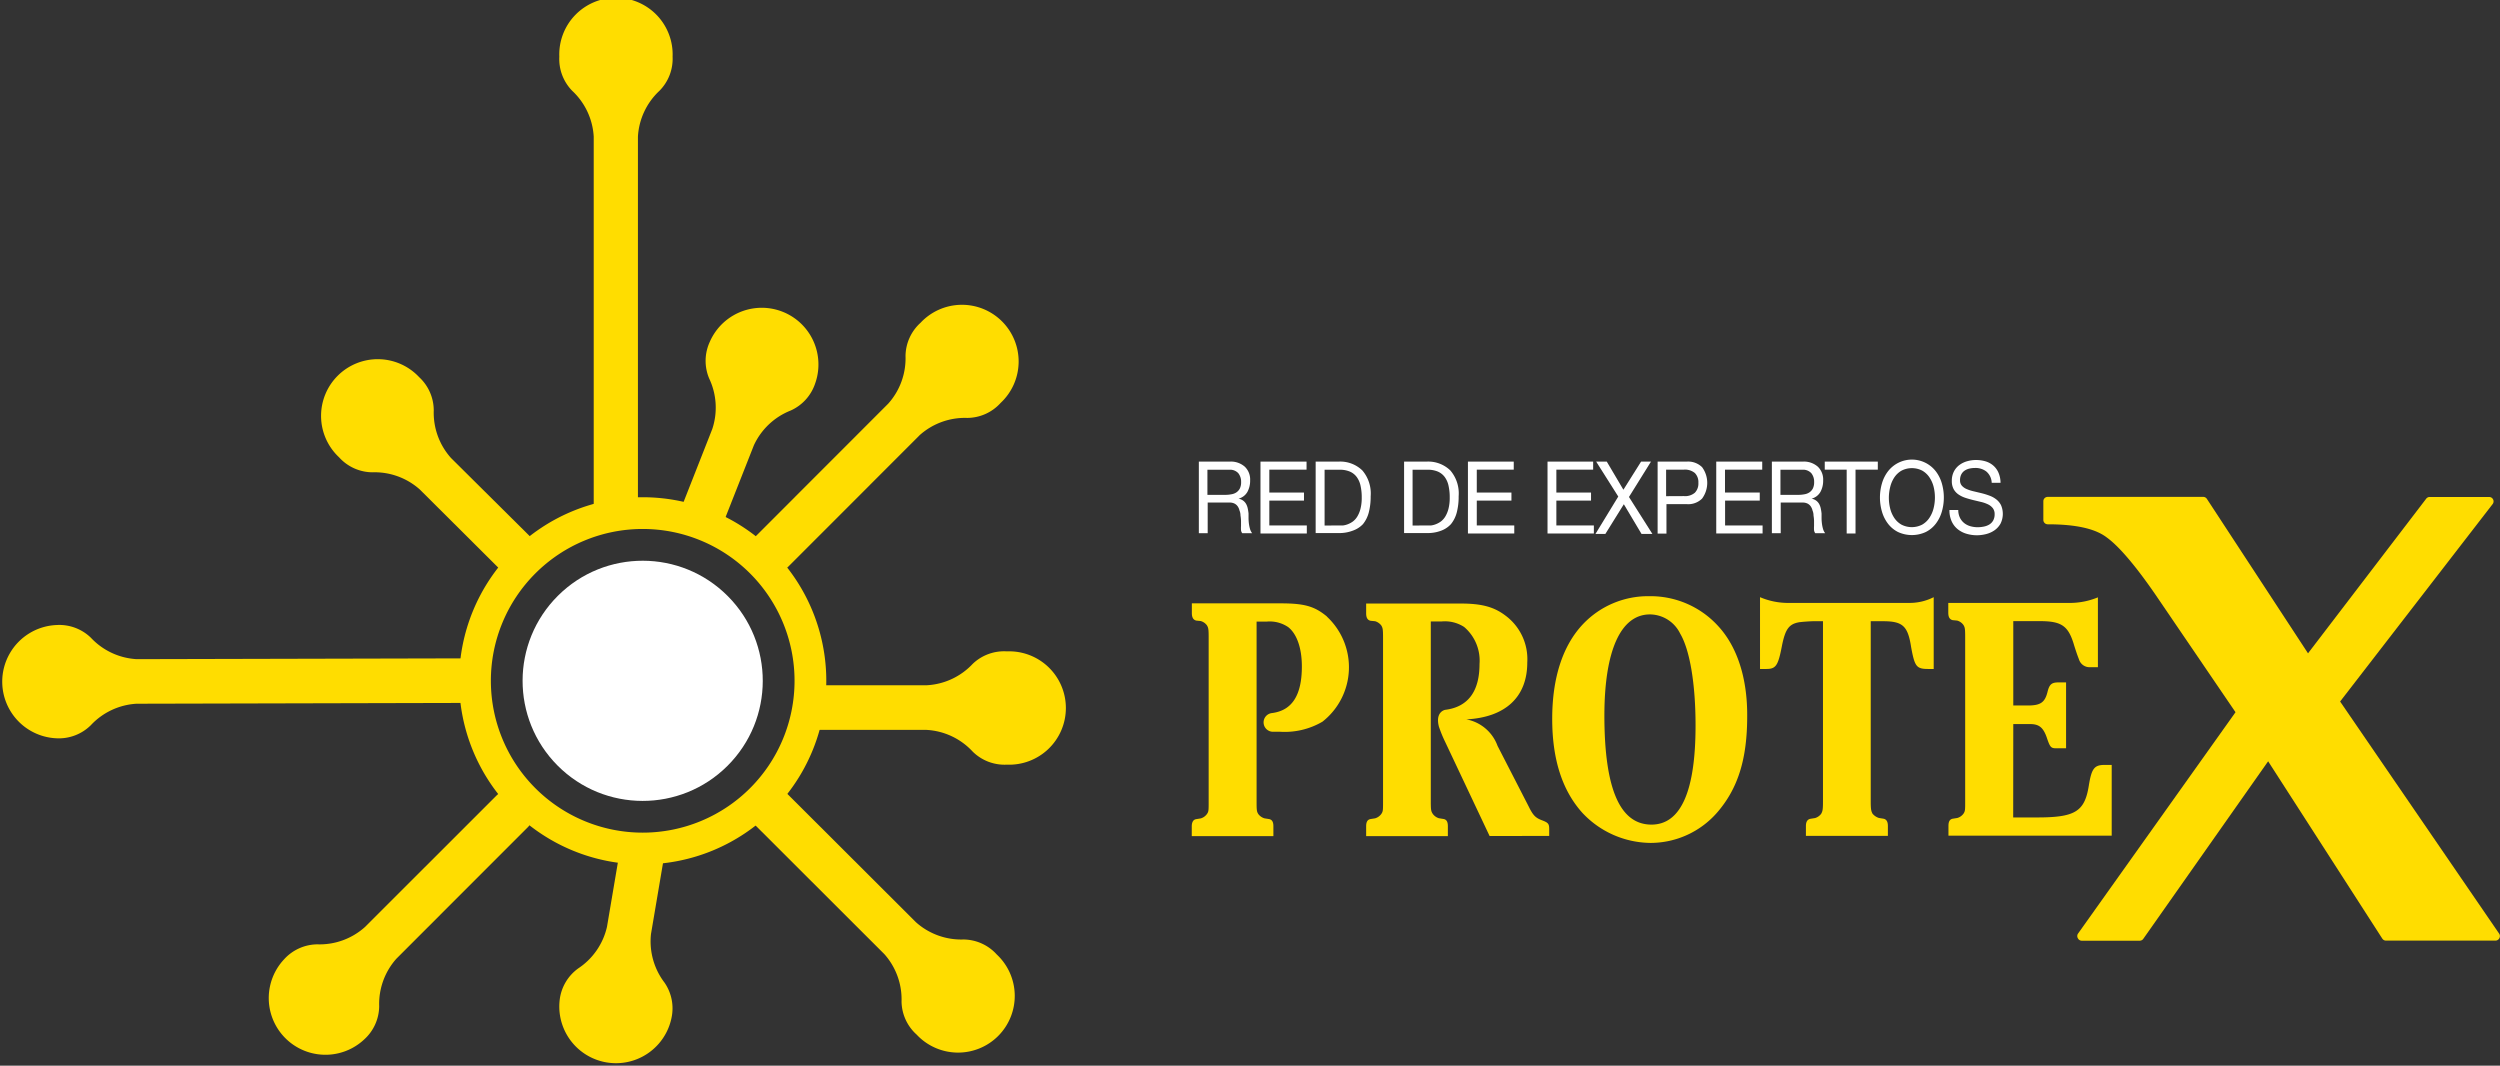 <svg xmlns="http://www.w3.org/2000/svg" viewBox="0 0 282.71 120.51"><rect x="0" y="0" width="282.71" height="120.51" fill="#333333" stroke="none"/><defs><style>.cls-1{fill:#fd0;}.cls-2{fill:#fff;}</style></defs><title>redex</title><g id="Layer_2" data-name="Layer 2"><g id="Layer_1-2" data-name="Layer 1"><path class="cls-1" d="M87.36,62.31a20.76,20.76,0,1,0,0,29.36A20.76,20.76,0,0,0,87.36,62.31ZM60.54,89.13a17.17,17.17,0,1,1,24.28,0A17.17,17.17,0,0,1,60.54,89.13Z"/><circle class="cls-2" cx="72.68" cy="76.99" r="13.58" transform="translate(-33.15 73.74) rotate(-44.89)"/><path class="cls-1" d="M113.16,45.56a6.41,6.41,0,1,0-9.06-9.06,5.13,5.13,0,0,0-1.7,3.77,7.68,7.68,0,0,1-1.95,5.37L85.54,60.56a2.52,2.52,0,0,0,3.56,3.56L104,49.21a7.68,7.68,0,0,1,5.37-1.95A5.13,5.13,0,0,0,113.16,45.56Z"/><path class="cls-1" d="M32.12,108.49a6.41,6.41,0,0,0,9.06,9.06,5.13,5.13,0,0,0,1.7-3.77,7.68,7.68,0,0,1,1.95-5.37L59.74,93.49a2.52,2.52,0,0,0-3.56-3.56L41.26,104.84a7.68,7.68,0,0,1-5.37,1.95A5.13,5.13,0,0,0,32.12,108.49Z"/><path class="cls-1" d="M76.06,6.41a6.41,6.41,0,1,0-12.81,0,5.13,5.13,0,0,0,1.47,3.87,7.68,7.68,0,0,1,2.42,5.17V57.17a2.52,2.52,0,0,0,5,0V15.45a7.68,7.68,0,0,1,2.42-5.17A5.13,5.13,0,0,0,76.06,6.41Z"/><path class="cls-1" d="M6.41,70.68a6.41,6.41,0,0,0,0,12.81A5.13,5.13,0,0,0,10.28,82a7.68,7.68,0,0,1,5.17-2.42l37.26-.09c1.73,0,2.34-1.41,2.34-2.79s-.6-2.25-2.34-2.25l-37.26.09a7.68,7.68,0,0,1-5.17-2.42A5.13,5.13,0,0,0,6.41,70.68Z"/><path class="cls-1" d="M80.2,42.81a7.68,7.68,0,0,1,.35,5.7l-3.64,9.25,2.74.3,1.95,1.56,3.65-9.26a7.68,7.68,0,0,1,4.15-3.93,5.13,5.13,0,0,0,2.78-3.06,6.41,6.41,0,0,0-11.92-4.7A5.13,5.13,0,0,0,80.2,42.81Z"/><path class="cls-1" d="M75.14,111.11a7.68,7.68,0,0,1-1.52-5.51l1.66-9.8-2.74.27L70.3,95l-1.66,9.81a7.68,7.68,0,0,1-3.25,4.7A5.13,5.13,0,0,0,63.3,113a6.41,6.41,0,0,0,12.63,2.14A5.13,5.13,0,0,0,75.14,111.11Z"/><path class="cls-1" d="M103.66,117a6.41,6.41,0,1,0,9.06-9.06,5.13,5.13,0,0,0-3.77-1.7,7.68,7.68,0,0,1-5.37-1.95L88.66,89.4A2.52,2.52,0,0,0,85.09,93L100,107.89a7.68,7.68,0,0,1,1.95,5.37A5.13,5.13,0,0,0,103.66,117Z"/><path class="cls-1" d="M47.4,42.65a6.41,6.41,0,1,0-9.06,9.06,5.13,5.13,0,0,0,3.77,1.7,7.68,7.68,0,0,1,5.37,1.95L57,64.84a2.52,2.52,0,0,0,3.56-3.56L51,51.79a7.68,7.68,0,0,1-1.95-5.37A5.13,5.13,0,0,0,47.4,42.65Z"/><path class="cls-1" d="M91.38,82.54h13.41A7.68,7.68,0,0,1,110,85a5.13,5.13,0,0,0,3.87,1.47,6.41,6.41,0,1,0,0-12.81A5.13,5.13,0,0,0,110,75.07a7.68,7.68,0,0,1-5.17,2.42H91.38"/><path class="cls-2" d="M139.07,52.2a2.37,2.37,0,0,1,1.69.57,2,2,0,0,1,.61,1.56,2.62,2.62,0,0,1-.31,1.3,1.62,1.62,0,0,1-1,.76v0a1.3,1.3,0,0,1,.53.23,1.21,1.21,0,0,1,.33.38,1.79,1.79,0,0,1,.18.5,5.36,5.36,0,0,1,.09.57q0,.3,0,.6a5.54,5.54,0,0,0,.05.6,4,4,0,0,0,.12.56,1.45,1.45,0,0,0,.24.47h-1.12a.7.7,0,0,1-.14-.34,3.61,3.61,0,0,1,0-.48l0-.58a4.26,4.26,0,0,0-.06-.6q0-.3-.11-.56a1.38,1.38,0,0,0-.2-.47,1,1,0,0,0-.36-.32,1.25,1.25,0,0,0-.59-.12h-2.45v3.47h-1V52.2Zm.21,3.69a1.39,1.39,0,0,0,.55-.22,1.18,1.18,0,0,0,.38-.44,1.58,1.58,0,0,0,.14-.72,1.53,1.53,0,0,0-.32-1,1.25,1.25,0,0,0-1-.39h-2.49v2.84h2.09A3.76,3.76,0,0,0,139.28,55.89Z"/><path class="cls-2" d="M147.75,52.2v.91h-4.21V55.7h3.92v.91h-3.92v2.81h4.24v.91h-5.24V52.2Z"/><path class="cls-2" d="M151.38,52.2a3.59,3.59,0,0,1,2.68,1,4,4,0,0,1,.94,2.92,7.08,7.08,0,0,1-.21,1.82,3.5,3.5,0,0,1-.66,1.33A2.85,2.85,0,0,1,153,60a4.24,4.24,0,0,1-1.63.28h-2.59V52.2Zm.08,7.22.42,0a2.21,2.21,0,0,0,.54-.14,2.44,2.44,0,0,0,.57-.31,2,2,0,0,0,.5-.56,3.25,3.25,0,0,0,.36-.88,5,5,0,0,0,.14-1.28,5.86,5.86,0,0,0-.13-1.3,2.58,2.58,0,0,0-.43-1,1.92,1.92,0,0,0-.78-.62,2.89,2.89,0,0,0-1.17-.21h-1.69v6.31Z"/><path class="cls-2" d="M161.33,52.2a3.59,3.59,0,0,1,2.68,1,4,4,0,0,1,.94,2.92,7.08,7.08,0,0,1-.21,1.82,3.5,3.5,0,0,1-.66,1.33A2.85,2.85,0,0,1,163,60a4.24,4.24,0,0,1-1.63.28h-2.59V52.2Zm.08,7.22.42,0a2.21,2.21,0,0,0,.54-.14,2.44,2.44,0,0,0,.57-.31,2,2,0,0,0,.5-.56,3.25,3.25,0,0,0,.36-.88,5,5,0,0,0,.14-1.28,5.86,5.86,0,0,0-.13-1.3,2.58,2.58,0,0,0-.43-1,1.92,1.92,0,0,0-.78-.62,2.89,2.89,0,0,0-1.17-.21h-1.69v6.31Z"/><path class="cls-2" d="M171.18,52.2v.91H167V55.7h3.92v.91H167v2.81h4.24v.91H166V52.2Z"/><path class="cls-2" d="M180.16,52.2v.91H176V55.7h3.92v.91H176v2.81h4.24v.91h-5.24V52.2Z"/><path class="cls-2" d="M180.5,52.2h1.2l1.88,3.18,2-3.18h1.12l-2.49,4,2.65,4.18h-1.23l-2-3.36-2.09,3.36h-1.12L183,56.15Z"/><path class="cls-2" d="M190.75,52.2a2.25,2.25,0,0,1,1.73.63,3,3,0,0,1,0,3.55,2.2,2.2,0,0,1-1.73.63h-2.3v3.33h-1V52.2Zm-.34,3.9a1.7,1.7,0,0,0,1.25-.38,1.49,1.49,0,0,0,.4-1.12,1.47,1.47,0,0,0-.4-1.11,1.75,1.75,0,0,0-1.25-.38h-2v3Z"/><path class="cls-2" d="M199.28,52.2v.91h-4.21V55.7H199v.91h-3.92v2.81h4.24v.91h-5.24V52.2Z"/><path class="cls-2" d="M203.87,52.2a2.37,2.37,0,0,1,1.69.57,2,2,0,0,1,.61,1.56,2.62,2.62,0,0,1-.31,1.3,1.62,1.62,0,0,1-1,.76v0a1.3,1.3,0,0,1,.53.23,1.21,1.21,0,0,1,.33.38,1.79,1.79,0,0,1,.18.5,5.36,5.36,0,0,1,.09.57q0,.3,0,.6a5.54,5.54,0,0,0,.05.6,4,4,0,0,0,.12.56,1.45,1.45,0,0,0,.24.47h-1.12a.7.7,0,0,1-.14-.34,3.61,3.61,0,0,1,0-.48l0-.58a4.26,4.26,0,0,0-.06-.6q0-.3-.11-.56a1.38,1.38,0,0,0-.2-.47,1,1,0,0,0-.36-.32,1.25,1.25,0,0,0-.59-.12h-2.45v3.47h-1V52.2Zm.21,3.69a1.39,1.39,0,0,0,.55-.22,1.18,1.18,0,0,0,.38-.44,1.58,1.58,0,0,0,.14-.72,1.53,1.53,0,0,0-.32-1,1.25,1.25,0,0,0-1-.39h-2.49v2.84h2.09A3.76,3.76,0,0,0,204.08,55.89Z"/><path class="cls-2" d="M206.35,53.11V52.2h6v.91h-2.52v7.22h-1V53.11Z"/><path class="cls-2" d="M212.82,54.66a4.14,4.14,0,0,1,.68-1.36,3.42,3.42,0,0,1,5.41,0,4.12,4.12,0,0,1,.68,1.36,5.74,5.74,0,0,1,0,3.2,4.12,4.12,0,0,1-.68,1.36,3.31,3.31,0,0,1-1.13.94,3.74,3.74,0,0,1-3.15,0,3.31,3.31,0,0,1-1.13-.94,4.14,4.14,0,0,1-.68-1.36,5.74,5.74,0,0,1,0-3.2Zm.92,2.81a3.4,3.4,0,0,0,.46,1.08,2.44,2.44,0,0,0,.81.77,2.56,2.56,0,0,0,2.37,0,2.44,2.44,0,0,0,.81-.77,3.43,3.43,0,0,0,.47-1.08,5.06,5.06,0,0,0,0-2.43A3.43,3.43,0,0,0,218.2,54a2.44,2.44,0,0,0-.81-.77,2.56,2.56,0,0,0-2.37,0,2.44,2.44,0,0,0-.81.77,3.4,3.4,0,0,0-.46,1.08,5,5,0,0,0,0,2.43Z"/><path class="cls-2" d="M224.61,53.31a2,2,0,0,0-1.28-.39,2.85,2.85,0,0,0-.62.07,1.6,1.6,0,0,0-.54.23,1.16,1.16,0,0,0-.38.43,1.4,1.4,0,0,0-.14.67.89.89,0,0,0,.21.61,1.51,1.51,0,0,0,.55.38,4.35,4.35,0,0,0,.78.25l.88.21q.45.11.88.27a2.8,2.8,0,0,1,.78.42,1.94,1.94,0,0,1,.55.66,2.48,2.48,0,0,1-.06,2.11,2.31,2.31,0,0,1-.69.75,2.9,2.9,0,0,1-.95.42,4.27,4.27,0,0,1-1,.13,4.11,4.11,0,0,1-1.2-.17,2.87,2.87,0,0,1-1-.52,2.42,2.42,0,0,1-.68-.89,3,3,0,0,1-.25-1.28h1a1.94,1.94,0,0,0,.19.88,1.78,1.78,0,0,0,.49.61,2,2,0,0,0,.7.35,3,3,0,0,0,.82.11,3.46,3.46,0,0,0,.68-.07,1.9,1.9,0,0,0,.62-.23,1.27,1.27,0,0,0,.44-.45,1.42,1.42,0,0,0,.17-.73,1.07,1.07,0,0,0-.21-.68,1.53,1.53,0,0,0-.55-.43,3.82,3.82,0,0,0-.78-.27l-.88-.21q-.45-.11-.88-.25a3.09,3.09,0,0,1-.78-.38,1.75,1.75,0,0,1-.55-.6,1.9,1.9,0,0,1-.21-.93,2.29,2.29,0,0,1,.23-1.06,2.13,2.13,0,0,1,.62-.74,2.68,2.68,0,0,1,.88-.43,3.61,3.61,0,0,1,1-.14,3.76,3.76,0,0,1,1.08.15,2.38,2.38,0,0,1,.87.47,2.24,2.24,0,0,1,.59.8,3,3,0,0,1,.24,1.16h-1A1.74,1.74,0,0,0,224.61,53.31Z"/><path class="cls-1" d="M194.28,70.78a10.34,10.34,0,0,0-7.76-3.36A10.14,10.14,0,0,0,179,70.59c-2.29,2.43-3.47,6.08-3.47,10.7s1.15,8.12,3.42,10.64a10.69,10.69,0,0,0,7.68,3.39,10,10,0,0,0,7.59-3.48c2.32-2.7,3.36-6,3.36-10.84C197.61,76.66,196.43,73.09,194.28,70.78Zm-7.52,22.47c-3.56,0-5.32-4-5.33-12.31,0-7.35,1.84-11.46,5.15-11.46A3.84,3.84,0,0,1,190,71.65c1.09,1.84,1.74,5.66,1.74,10.39C191.74,89.51,190.06,93.25,186.75,93.25Z"/><path class="cls-1" d="M211.55,70.25h1.37c2.24,0,2.83.52,3.2,2.94.4,2.18.59,2.46,1.93,2.46h.62V67.53a6,6,0,0,1-2.72.65H202.39a8.09,8.09,0,0,1-3.36-.65v8.12h.7c1.09,0,1.34-.36,1.76-2.52.39-2,.81-2.57,2-2.77.51-.06,1.29-.11,1.59-.11h1.07V90.61c0,1-.05,1.12-.2,1.41a1.34,1.34,0,0,1-.7.49l-.5.08c-.36.06-.53.34-.53.82v1.11h9.27V93.4c0-.49-.17-.76-.51-.82l-.5-.08a1.54,1.54,0,0,1-.73-.49c-.14-.29-.2-.42-.2-1.41Z"/><path class="cls-1" d="M227.67,81.88h1.88c1,0,1.51.34,1.93,1.59s.5,1.15,1.46,1.15h.7V77.17h-.87c-.73,0-1,.2-1.21,1-.3,1.28-.81,1.61-2.26,1.61h-1.63V70.24h3c2.5,0,3.25.54,3.9,2.8.39,1.22.45,1.3.53,1.53a1.25,1.25,0,0,0,1.24.88h.9v-7.9a8.34,8.34,0,0,1-3,.63H220.32v1.1c0,.48.14.77.5.85l.51.05a1.3,1.3,0,0,1,.7.49c.17.28.2.42.2,1.41V90.6c0,1,0,1.12-.19,1.41a1.31,1.31,0,0,1-.7.49l-.5.08c-.36.06-.5.33-.5.82v1.1h18.46v-8H238c-1.18,0-1.48.42-1.79,2.35-.47,2.94-1.56,3.59-5.86,3.59h-2.69Z"/><path class="cls-1" d="M269.43,106.19,256.49,86.09l-14.12,20.08a.49.49,0,0,1-.4.21h0l-6.55,0a.49.49,0,0,1-.44-.27h0a.49.49,0,0,1,0-.52h0l17.82-25.05-9.11-13.38c-2.25-3.26-4.1-5.41-5.46-6.39h0c-1.31-1-3.53-1.48-6.67-1.48h0a.5.5,0,0,1-.35-.15h0a.49.49,0,0,1-.14-.35h0v-2.1a.49.49,0,0,1,.49-.5h17.58a.49.49,0,0,1,.42.22h0L261,73.88,274.36,56.4a.49.49,0,0,1,.4-.2h6.73a.49.49,0,0,1,.44.28h0a.49.49,0,0,1-.05.52h0L264.63,79.33l18,26.27a.5.5,0,0,1,0,.51h0a.5.5,0,0,1-.44.26h0l-12.37,0a.49.49,0,0,1-.42-.23Z"/><path class="cls-1" d="M175.19,94.53l0-.77c0-.6-.11-.73-.82-1s-1-.54-1.49-1.54l-3.53-6.87a4.66,4.66,0,0,0-3.53-3c4.42-.23,6.89-2.53,6.89-6.43a6.13,6.13,0,0,0-2.47-5.31c-1.32-1-2.72-1.36-5.1-1.36H154.49v1.1c0,.48.14.77.5.85l.51.05a1.36,1.36,0,0,1,.7.48c.17.29.2.43.2,1.41V90.64c0,1,0,1.12-.2,1.41a1.33,1.33,0,0,1-.7.49l-.5.08c-.37.06-.51.34-.51.82v1.11h9.24V93.43c0-.49-.14-.76-.51-.82l-.5-.08A1.32,1.32,0,0,1,162,92c-.17-.28-.2-.42-.2-1.41V70.28H163a4,4,0,0,1,2.57.62,5,5,0,0,1,1.74,4.19c0,3.11-1.31,4.86-3.88,5.18,0,0-1.16.19-.71,1.91a14.58,14.58,0,0,0,.73,1.77l5,10.59Z"/><path class="cls-1" d="M150.07,69.73c-1.43-1.19-2.58-1.5-5.29-1.5h-10v1.1c0,.49.16.77.5.85l.5.05a1.31,1.31,0,0,1,.7.48c.17.29.2.43.2,1.41V90.65c0,1,0,1.13-.2,1.41a1.31,1.31,0,0,1-.7.49l-.5.08c-.34.05-.51.34-.51.82v1.1H144V93.44c0-.48-.14-.76-.51-.82l-.5-.08a1.35,1.35,0,0,1-.7-.49c-.17-.28-.19-.42-.19-1.41V70.29h1.17a3.73,3.73,0,0,1,2.41.63c1,.79,1.54,2.43,1.54,4.44,0,3.27-1.11,5-3.41,5.28a1.06,1.06,0,0,0,.11,2.11h.84a8.43,8.43,0,0,0,4.79-1.14,7.82,7.82,0,0,0,.49-11.89Z"/></g></g></svg>